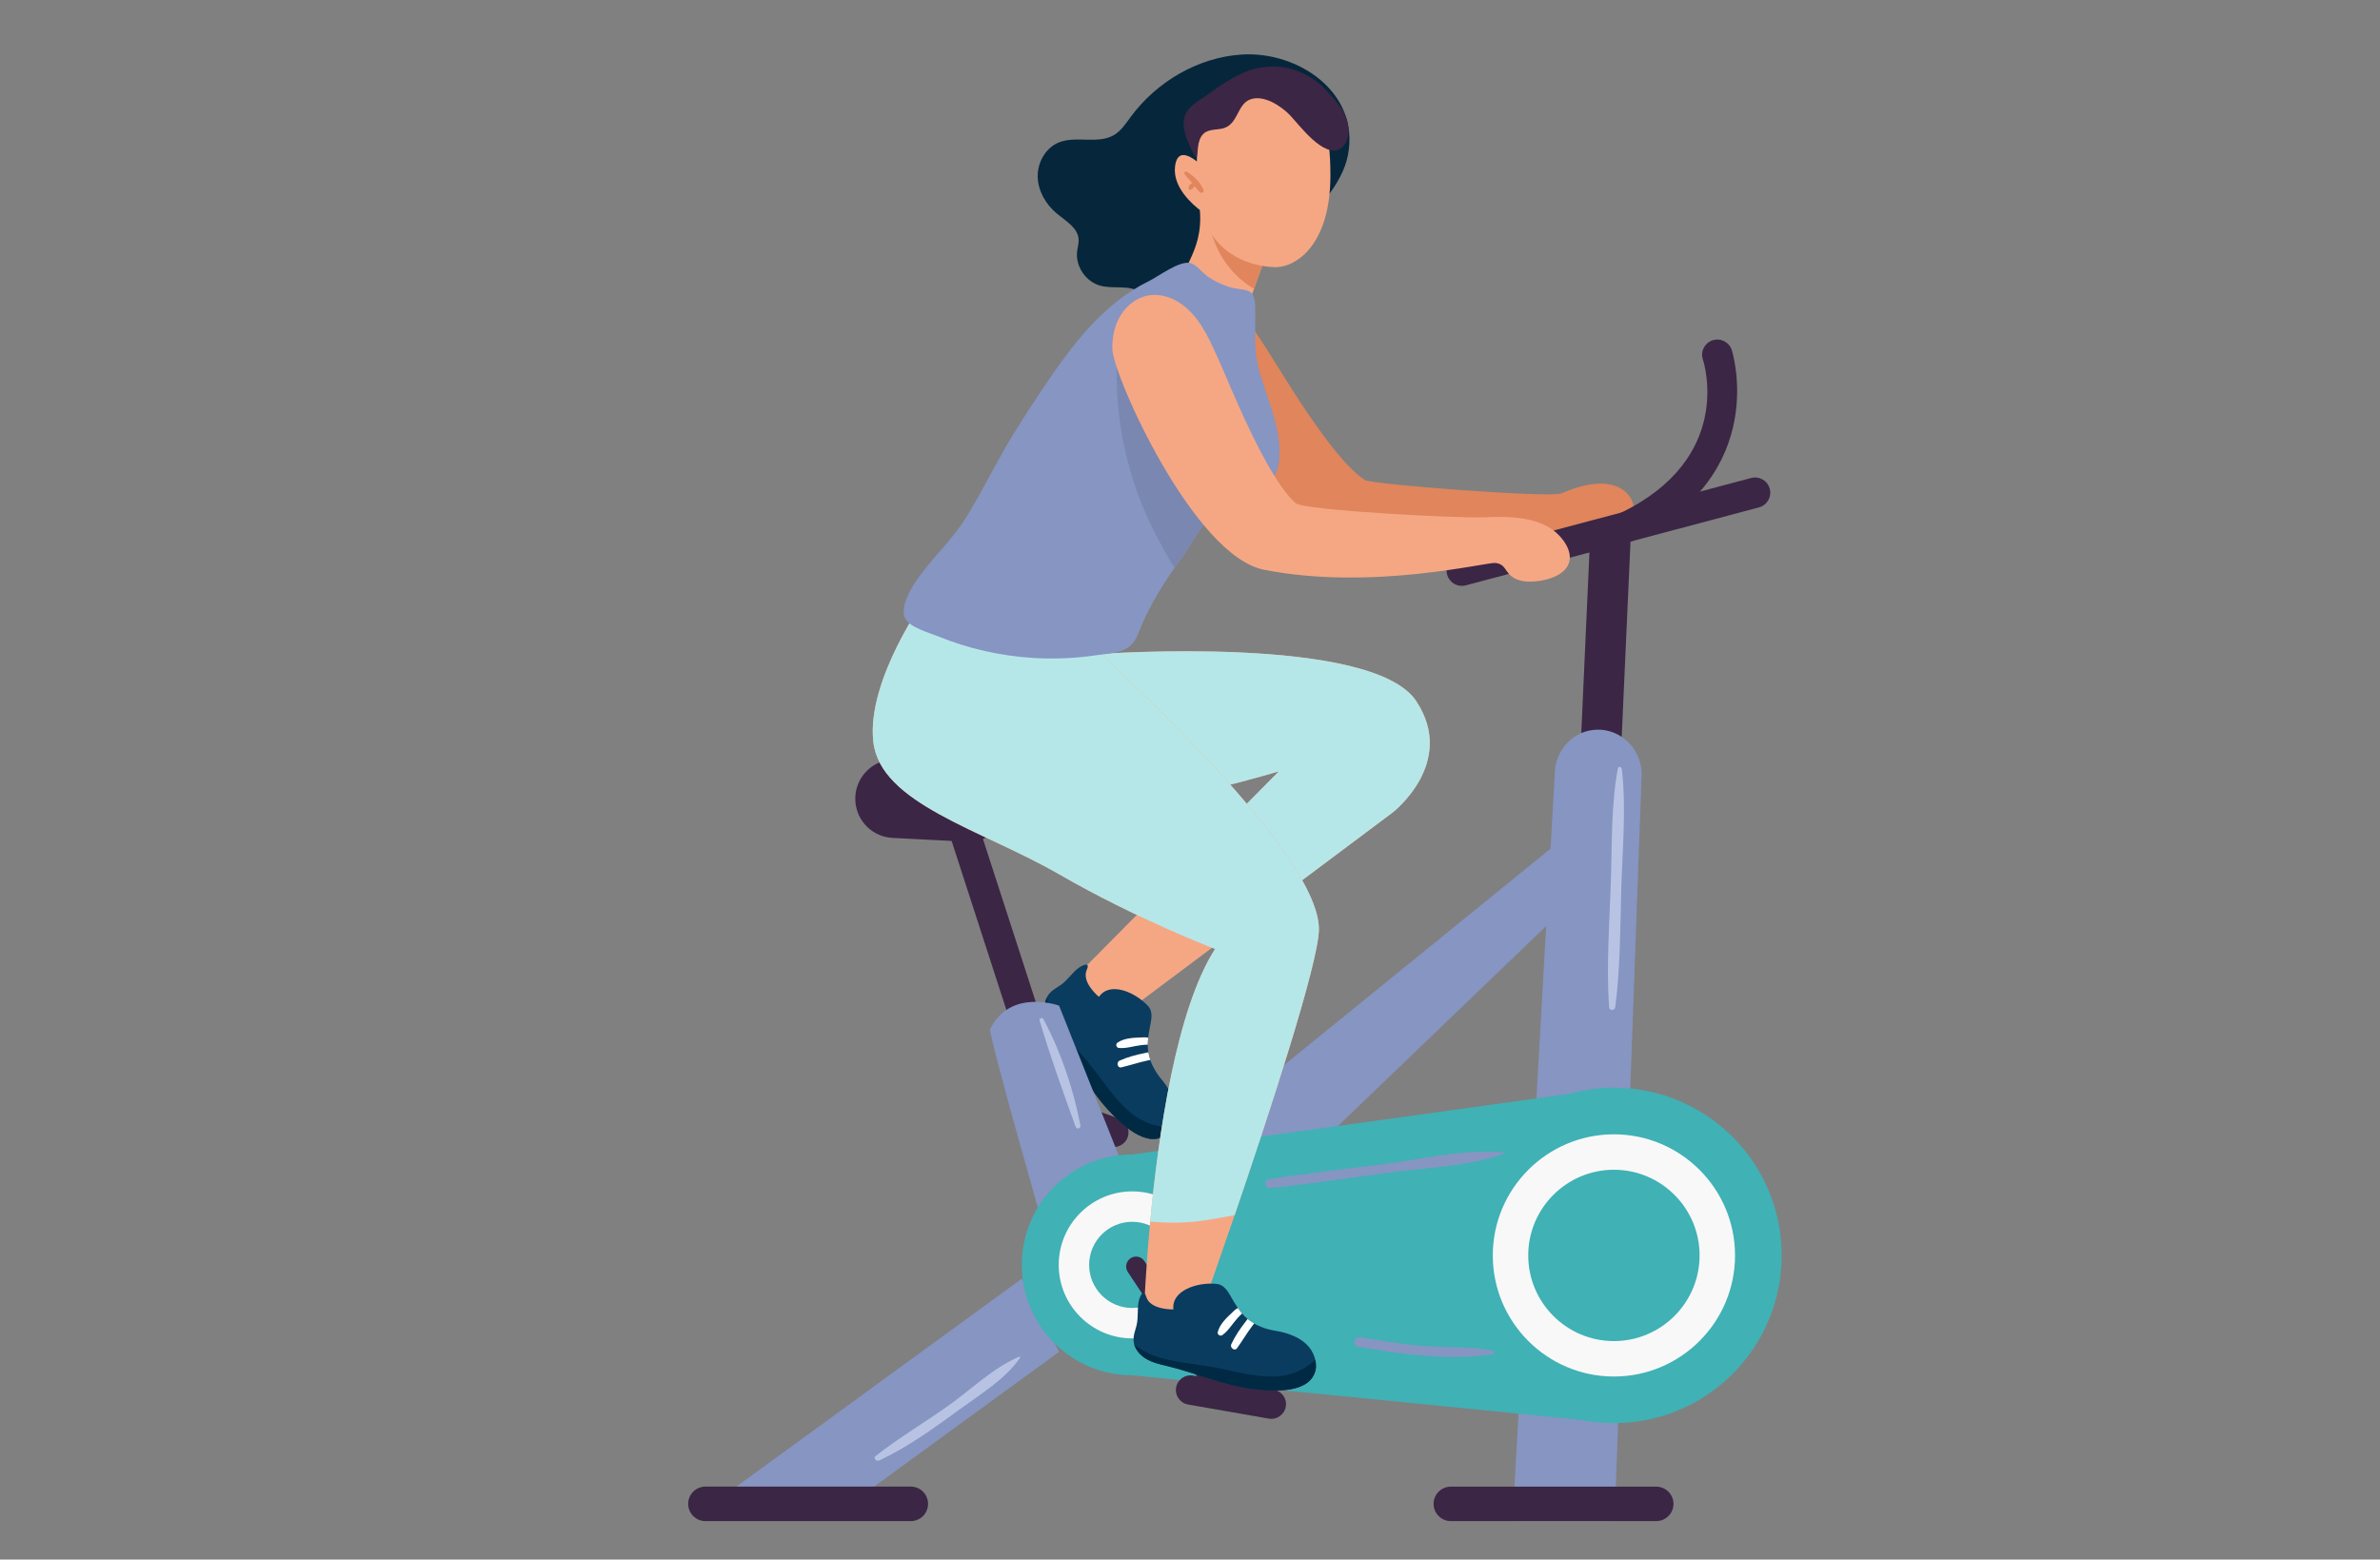 <?xml version="1.0" encoding="utf-8"?>
<!-- Generator: Adobe Illustrator 26.0.1, SVG Export Plug-In . SVG Version: 6.00 Build 0)  -->
<svg version="1.1" xmlns="http://www.w3.org/2000/svg" xmlns:xlink="http://www.w3.org/1999/xlink" x="0px" y="0px"
	 viewBox="0 0 4336.29 2842.1" style="enable-background:new 0 0 4336.29 2842.1;" xml:space="preserve">
<rect x="0" y="0" width="4336.29" height="2842.1" fill="#808080" stroke="none"/>
<style type="text/css">
	.st0{fill:#3B2645;}
	.st1{fill:#F5A784;}
	.st2{fill:#0A3C5F;}
	.st3{fill:#FFFFFF;}
	.st4{fill:#002A44;}
	.st5{fill:#B6E7E8;}
	.st6{fill:#8695C2;}
	.st7{fill:#40B1B5;}
	.st8{fill:#F8F8F8;}
	.st9{fill:#B8C3E3;}
	.st10{fill:#E0855C;}
	.st11{fill:#06263B;}
	.st12{fill:#7A87B0;}
</style>
<g id="background">
</g>
<g id="family">
	<g>
		<g>
			<path class="st0" d="M2038.38,2038.27l-140.57-50.34c-13.92-4.98-29.24,2.26-34.22,16.17c-4.98,13.92,2.26,29.24,16.17,34.22
				l140.57,50.34c13.92,4.98,29.24-2.26,34.22-16.18C2059.54,2058.58,2052.3,2043.26,2038.38,2038.27z"/>
			<path class="st0" d="M1962.39,2047.19c-9.14,4.02-13.3,14.69-9.28,23.83l86.31,196.47c4.02,9.14,14.68,13.3,23.83,9.28
				c9.14-4.02,13.3-14.68,9.28-23.83l-86.31-196.47C1982.2,2047.33,1971.53,2043.17,1962.39,2047.19z"/>
			<path class="st1" d="M1631.42,1361.78c21.25,40.45,70.94,78.69,135.78,115.63c36.39,20.88,110.1,20.14,192.67,9.61
				c167.18-20.87,370.19-81.28,370.19-81.28L1959.68,1780c10.71,59.67,95.14,62.07,95.14,62.07l482.69-361.52
				c0,0,117.12-90.52,42.86-202.83c-80.54-121.92-578.2-85.9-578.2-85.9s-329.37,5.73-370.19,81.28
				C1615.16,1304.14,1616.46,1333.51,1631.42,1361.78z"/>
			<g>
				<path class="st2" d="M1911.1,1811.58c-1.55,1.99-2.87,3.94-3.79,6.21c-4.87,10.06-4.54,22.47-1.15,33.43
					c4.25,13.12,12.6,24.55,20.69,35.76c32.11,44.89,53.68,93.72,91.84,135.24c22.92,24.71,71.35,73.83,107.59,44.34
					c0,0,0.65-0.56,1.71-1.65c2.02-2.05,5.11-5.81,8.08-11.17c1.65-2.97,3.15-6.49,4.34-10.47c5.1-16.91,3.59-42.82-24.4-76.61
					c-6.04-7.28-10.88-14.46-14.38-21.46c-2.01-3.7-3.66-7.33-5.06-10.99c-0.35-0.91-0.55-1.73-0.79-2.54
					c-1.61-5.45-2.77-9.83-3.53-14.05l-0.64-5.19c-0.09-0.71-0.28-1.28-0.23-1.89c-0.16-2.26-0.21-4.64-0.24-6.79
					c0.01-3.83,0.28-7.46,0.79-11.11c-0.06-0.47-0.01-1.08,0.06-1.44c0.73-6.68,1.67-11.7,2.51-16.59
					c3.5-17.31,6.85-30.89-3.09-41.64c-23.58-25.23-69.59-44.95-89.17-16.32c0,0-32.6-26.52-22.13-49.47
					c6.57-14.7-7.3-8.68-14.45-3.61c-12.34,8.7-20.2,22.6-33.12,31.49c-1.77,1.17-3.44,2.22-5.21,3.4
					c-5.55,3.56-10.99,6.98-15.06,11.91C1911.82,1810.65,1911.41,1811.18,1911.1,1811.58z"/>
				<path class="st3" d="M2043.07,1945.11c15.94-3.76,31.34-9.01,47.44-12.43c1.76-0.33,3.51-0.67,5.27-1.01
					c-1.75-5.41-2.77-9.83-3.53-14.05c-2.09,0.5-3.96,0.93-5.94,1.33c-15.68,3.12-31.67,7.25-46.42,13.86
					C2033.64,1935.61,2035.74,1946.85,2043.07,1945.11z"/>
				<path class="st3" d="M2035.98,1900.12c-3.88,2.51-2.23,9.13,2.5,9.63c13.69,1.31,27.33-3.61,40.91-5.16
					c3.77-0.47,7.81-0.72,11.75-0.85c0.01-3.83,0.28-7.46,0.79-11.11c-0.06-0.47-0.01-1.08,0.06-1.44
					c-4.08-1.05-8.25-0.9-12.29-0.64C2064.93,1891.17,2048.45,1891.52,2035.98,1900.12z"/>
				<path class="st4" d="M1907.31,1817.79c-4.87,10.06-4.54,22.47-1.15,33.43c4.25,13.12,12.6,24.55,20.69,35.76
					c32.11,44.89,53.68,93.72,91.84,135.24c22.92,24.71,71.35,73.83,107.59,44.34c0,0,0.65-0.56,1.71-1.65
					c2.02-2.05,5.15-5.78,8.08-11.17c-77.93,2.05-109.11-64.51-153.23-117.5C1949.82,1896.6,1913.94,1862.83,1907.31,1817.79z"/>
			</g>
			<path class="st5" d="M1631.42,1361.78c104.19,54.12,214.84,95.13,328.45,125.24c167.18-20.87,370.19-81.28,370.19-81.28
				l-172.72,174.38c-0.37,2.59-0.74,4.99-0.74,7.58c0.18,11.26,7.39,21.06,14.22,30.11c22.35,28.82,45.07,58.38,71.12,84.05
				l295.57-221.31c0,0,117.12-90.52,42.86-202.83c-80.54-121.92-578.2-85.9-578.2-85.9s-329.37,5.73-370.19,81.28
				C1615.16,1304.14,1616.46,1333.51,1631.42,1361.78z"/>
			
				<rect x="1825.05" y="1466.22" transform="matrix(0.951 -0.308 0.308 0.951 -466.848 658.571)" class="st0" width="55.41" height="683.84"/>
			<path class="st6" d="M1929.61,1832.64c0,0-88.57-32.23-125.51,42.45c-4.21,8.51,99.54,370.24,99.54,370.24l159.27-77.82
				L1929.61,1832.64z"/>
			<polygon class="st6" points="1564.58,2729.55 1929.61,2463.55 1861.67,2330.22 1321.65,2723.73 			"/>
			
				<rect x="2397.26" y="1432.96" transform="matrix(0.045 -0.999 0.999 0.045 1312.544 4312.53)" class="st0" width="1028.31" height="73.88"/>
			<path class="st6" d="M2755.68,2771.99h186.02l49.14-1354.06c4.06-49.14-36.21-91.99-85.34-87.93c-0.74,0-1.48,0-2.22,0.19
				c-36.76,3.69-65.4,33.8-70.01,70.56L2755.68,2771.99z"/>
			<polygon class="st6" points="2831.88,1541 2091.99,2141.99 2378.89,2108.55 2852.73,1653.41 			"/>
			<path class="st7" d="M2062.9,2103.83l796.33-110.41c25.91-7.14,53.09-11.27,81.27-11.27c168.81,0,305.65,136.85,305.65,305.66
				c0,168.81-136.85,305.65-305.65,305.65c-20.5,0-40.5-2.1-59.87-5.95l-817.73-81.22c-111.14,0-201.24-90.1-201.24-201.23
				C1861.66,2193.93,1951.76,2103.83,2062.9,2103.83z"/>
			<path class="st0" d="M2611.96,2740.59c0,17.36,14.04,31.4,31.41,31.4h374.08c17.36,0,31.59-14.04,31.59-31.4
				c0-17.36-14.22-31.4-31.59-31.4h-374.08C2626,2709.19,2611.96,2723.23,2611.96,2740.59z"/>
			<path class="st0" d="M1285.28,2772h374.17c17.37,0,31.44-14.08,31.44-31.44c0-17.37-14.08-31.44-31.44-31.44h-374.17
				c-17.37,0-31.44,14.08-31.44,31.44C1253.84,2757.92,1267.91,2772,1285.28,2772z"/>
			<path class="st8" d="M2940.51,2508.5c-121.7,0-220.7-99-220.7-220.69c0-121.69,99-220.69,220.7-220.69
				c121.68,0,220.68,99,220.68,220.69C3161.19,2409.5,3062.19,2508.5,2940.51,2508.5z M2940.51,2131.7
				c-86.09,0-156.12,70.03-156.12,156.11c0,86.08,70.03,156.11,156.12,156.11c86.07,0,156.1-70.03,156.1-156.11
				C3096.61,2201.73,3026.58,2131.7,2940.51,2131.7z"/>
			<path class="st8" d="M2062.9,2226.54c43.37,0,78.53,35.16,78.53,78.53c0,43.37-35.16,78.53-78.53,78.53
				c-43.37,0-78.53-35.16-78.53-78.53C1984.38,2261.7,2019.53,2226.54,2062.9,2226.54z M2062.9,2171.12
				c-73.86,0-133.94,60.09-133.94,133.94c0,73.86,60.09,133.95,133.94,133.95c73.86,0,133.95-60.09,133.95-133.95
				C2196.85,2231.21,2136.76,2171.12,2062.9,2171.12z"/>
			<path class="st0" d="M1760.5,1533.83c-46.95-2.4-96.71-4.96-134.47-6.9c-35.83-1.85-64.63-29.94-67.51-65.7
				c-3.26-40.53,27.87-75.63,68.5-77.22l126.29-4.95c24.73-0.97,48.21,10.91,62.07,31.41l8.01,11.85
				C1856.45,1471.21,1819.45,1536.84,1760.5,1533.83z"/>
			<path class="st9" d="M2934.83,1609.03c2.42-68.86,0.18-141.05,12.88-208.88c0.81-4.35,6.64-2.72,7.09,0.96
				c8.6,70.95,1.26,145.64-0.79,216.96c-2.08,72.32-1.66,145.12-10.98,216.96c-0.92,7.13-10.91,7.51-11.4,0
				C2926.69,1759.87,2932.19,1684.21,2934.83,1609.03z"/>
			<path class="st9" d="M1595.5,2653.27c42.04-32.88,88.02-60.29,131.62-91.08c41.84-29.55,82.67-70.02,130.02-89.89
				c1.04-0.44,2.07,1.02,1.46,1.91c-26.16,38.39-71.9,66.35-109.05,93.43c-46.94,34.22-94.95,69.22-147.67,93.92
				C1596.92,2663.87,1590.43,2657.23,1595.5,2653.27z"/>
			<path class="st9" d="M1900.83,1857.05c32.02,58.99,55.06,128.05,67.66,193.8c1.1,5.76-6.76,7.93-8.77,2.42
				c-23.08-63.53-46.27-128.64-65.62-193.38C1892.91,1855.91,1898.82,1853.35,1900.83,1857.05z"/>
			<path class="st6" d="M2311.46,2149.05c68.12-11.13,137.04-18.24,205.49-27c71.09-9.09,149.44-28.38,221.01-22.32
				c2.04,0.17,2.44,2.84,0.48,3.54c-62.98,22.58-137.58,24.26-203.81,33.08c-73.55,9.79-147.16,21.49-221.01,28.71
				C2304.57,2165.95,2302.38,2150.53,2311.46,2149.05z"/>
			<path class="st6" d="M2478.62,2436.92c42.26,6.31,83.99,14.72,126.76,16.78c38.37,1.85,76.75,0.52,114.61,7.78
				c3.17,0.6,3.31,6.05,0,6.54c-81.53,12.05-165.63-0.02-246.13-13.84C2462.44,2452.21,2467.41,2435.24,2478.62,2436.92z"/>
			<path class="st0" d="M2164.61,2559.5l147.08,25.7c14.56,2.55,28.43-7.2,30.97-21.76c2.55-14.56-7.2-28.43-21.76-30.97
				l-147.08-25.7c-14.56-2.55-28.43,7.2-30.97,21.76C2140.3,2543.09,2150.04,2556.96,2164.61,2559.5z"/>
			<path class="st0" d="M2225.47,2542.98c8.33-5.51,10.61-16.73,5.09-25.06l-145.57-219.87c-5.51-8.33-16.73-10.61-25.06-5.09
				c-8.33,5.51-10.61,16.73-5.09,25.06l145.57,219.87C2205.92,2546.21,2217.14,2548.49,2225.47,2542.98z"/>
			<path class="st1" d="M1591.15,1351.62c12.56,113.24,198.03,160.34,339.53,242.18c141.5,81.65,283.19,135.59,283.19,135.59
				c-70.57,108.99-103.63,339.9-118.23,496.74c-8.68,92.73-11.08,159.6-11.08,159.6c55.79,21.24,116.56-31.96,116.56-31.96
				s20.51-57.82,48.4-139.47c59.67-174.94,153.32-459.05,153.51-520.94c0.74-147.97-422.1-524.08-422.1-524.08l-292.43-82.57
				C1688.5,1086.71,1578.4,1238.37,1591.15,1351.62z"/>
			<g>
				<path class="st2" d="M2065.28,2442.57c0.13,2.54,0.43,4.9,1.23,7.22c2.94,10.87,11.39,20.09,21.21,26.18
					c11.9,7.17,25.8,10.34,39.36,13.53c54.08,12.93,102.74,35.81,159.19,42.17c33.76,3.65,103.03,9.01,111.11-37.36
					c0,0,0.12-0.85,0.21-2.38c0.19-2.89,0.05-7.79-1.24-13.84c-0.71-3.35-1.89-7.02-3.62-10.83c-7.29-16.23-25.57-34.94-69.17-42.14
					c-9.4-1.54-17.83-3.81-25.11-6.82c-3.98-1.49-7.62-3.16-11.11-5.01c-0.87-0.46-1.56-0.95-2.28-1.41
					c-4.83-3.08-8.6-5.65-11.97-8.36l-3.91-3.52c-0.53-0.48-1.06-0.79-1.42-1.28c-1.61-1.61-3.23-3.39-4.67-5.01
					c-2.53-2.92-4.72-5.86-6.74-8.97c-0.35-0.32-0.72-0.81-0.91-1.14c-3.85-5.56-6.46-10-9.06-14.27
					c-8.78-15.47-15.2-28.02-29.86-29.63c-34.6-3.61-82.62,11.79-78.59,46.5c0,0-42.31,1.37-49.52-23
					c-4.71-15.52-11.28-1.78-13.37,6.81c-3.63,14.77-0.43,30.54-4.38,45.83c-0.57,2.06-1.15,3.96-1.72,6.02
					c-1.87,6.37-3.75,12.57-3.58,19C2065.22,2441.39,2065.26,2442.07,2065.28,2442.57z"/>
				<path class="st3" d="M2253.87,2456.92c9.64-13.39,17.88-27.55,27.87-40.79c1.11-1.41,2.22-2.83,3.34-4.24
					c-4.9-2.96-8.6-5.65-11.97-8.36c-1.26,1.76-2.39,3.33-3.64,4.94c-9.86,12.73-19.29,26.44-26.15,41.21
					C2240.42,2455.93,2249.44,2463.09,2253.87,2456.92z"/>
				<path class="st3" d="M2218.75,2427.41c-1.29,4.47,4.34,8.42,8.26,5.67c11.28-8.05,18.4-20.8,27.7-30.95
					c2.56-2.85,5.46-5.71,8.38-8.41c-2.53-2.92-4.72-5.86-6.74-8.97c-0.35-0.32-0.72-0.81-0.91-1.14c-3.8,1.9-6.87,4.77-9.77,7.63
					C2234.85,2401.47,2222.56,2412.63,2218.75,2427.41z"/>
				<path class="st4" d="M2066.51,2449.8c2.94,10.87,11.39,20.09,21.21,26.18c11.9,7.17,25.8,10.34,39.36,13.53
					c54.08,12.93,102.74,35.81,159.19,42.17c33.76,3.65,103.03,9.01,111.11-37.36c0,0,0.12-0.85,0.21-2.38
					c0.19-2.89,0.1-7.8-1.24-13.84c-57.91,53.05-125.59,23.03-194.16,11.88C2150.91,2481.65,2101.3,2479.67,2066.51,2449.8z"/>
			</g>
			<path class="st5" d="M1591.15,1351.62c12.56,113.24,198.03,160.34,339.53,242.18c141.5,81.65,283.19,135.59,283.19,135.59
				c-70.57,108.99-103.63,339.9-118.23,496.74c17.36,1.66,34.54,2.21,51.91,1.85c35.1-0.56,68.35-7.39,101.97-13.67
				c59.67-174.94,153.32-459.05,153.51-520.94c0.74-147.97-422.1-524.08-422.1-524.08l-292.43-82.57
				C1688.5,1086.71,1578.4,1238.37,1591.15,1351.62z"/>
			<path class="st10" d="M2845.18,899.07c-20.02,8.8-346.13-16.43-358.46-24.31c-60.21-38.55-155.42-202.84-176.31-234.78
				c-20.68-31.61-40.23-64.93-72.62-86.2c-21.08-13.84-47.93-20.91-71.95-13.25c-20.62,6.57-37.08,23.52-45.59,43.43
				c-8.5,19.91-9.56,42.47-5.71,63.77c8.49,46.99,202.86,349.78,333.28,355.68c77.33,3.5,159.25-4.28,234.25-23.98
				c59.94,0,125.83-2.87,185.59-10.53c24.47-3.14,108-23.94,108.48-45.36C2976.51,907.02,2947.84,853.96,2845.18,899.07z"/>
			<path class="st11" d="M2236.52,494.15c6.02-10.98,12.68-21.47,23.05-28.15c14.86-9.59,32.81-8.58,49.2-13.41
				c19.62-5.79,33.21-17.5,48.35-30.8c39.49-34.69,88.31-85.22,98.74-138.85c22.22-114.16-90.38-189.86-193.05-183.56
				c-79.75,4.89-155.37,49.56-202.49,113.36c-8.94,12.1-17.36,25.27-30.23,33.06c-29.49,17.86-69.38,0.8-101.26,13.95
				c-24,9.9-38.79,36.59-38.16,62.54c0.62,25.95,14.94,50.4,34.93,66.97c16.36,13.56,38.52,25.95,39.67,47.17
				c0.38,7.07-1.82,14-2.74,21.03c-3.54,27.32,15.38,55.79,41.94,63.1c24.38,6.7,53.3-2.32,73.83,12.43
				c7,5.03,12.05,12.3,18.36,18.18c19.35,18.03,49.71,21.03,74.38,11.47c24.66-9.55,43.94-29.93,57.04-52.92
				C2230.97,504.64,2233.67,499.34,2236.52,494.15z"/>
			<path class="st1" d="M2166.98,590.24c3.82,3.79,8.32,6.88,13.06,9.45c14.93,8.11,32.86,11.21,49.29,6.9
				c22.41-5.88,40.92-39.61,48.46-60.76c5.36-15.05,24.69-69.24,30.04-84.29c22.72-50.62-83.43-118.64-83.43-118.64l-38.29,39.87
				c6.84,80.51-41.94,109.8-41.67,162.81c0.07,14.01,11.16,31.71,20.33,42.3C2165.48,588.7,2166.21,589.48,2166.98,590.24z"/>
			<path class="st10" d="M2201.21,396.76c11.35,72.78,51.61,110.72,83.53,129.6l23.09-64.83c22.78-50.37-83.43-118.64-83.43-118.64
				L2201.21,396.76z"/>
			<path class="st1" d="M2140.72,304.95c3.18-34.57,26.41-21.5,39.91-10.72c0.27-33.04,4.25-60.67,13.61-79.92
				c29.78-61.25,158.74-72.89,214.3,10.93c12.66,19.11,15.44,54.13,15.42,95.15c-0.06,124.16-61.44,167.74-102.06,166.43
				c-36.98-1.2-109.69-17.55-132.63-101.62C2171.52,371.95,2137.37,341.47,2140.72,304.95z"/>
			<path class="st0" d="M2166.59,197.82c-21.62,24.29-3.44,59.58,8.85,84.06c1.05,2.1,2.94,4.58,5.16,3.83
				c1.58-8.18,1.55-16.62,3.32-24.76c1.77-8.14,5.79-16.37,13.08-20.4c9.82-5.42,22.6-3.8,33.1-7.15
				c25.6-8.17,24.31-43.08,47.21-51.99c24.83-9.66,56.95,11.84,72.91,28.38c16.46,17.05,61.65,79.51,91.89,61.01
				c8.97-5.49,13.16-16.4,14.46-26.83c4.25-33.95-21.2-58.87-42.45-81.8c-16.75-18.07-41.51-31.82-65.27-37.54
				c-23.45-5.64-51.81-4.18-74.52,4.35c-26.59,9.99-50.28,25.9-73.03,42.64C2190.77,179.38,2175.97,187.28,2166.59,197.82z"/>
			<path class="st10" d="M2192.62,345.68c-4.75-12.37-19.06-27.22-31.07-32.9c-2.18-1.03-4.79,1.97-3.47,4
				c3.73,5.71,8.86,10.39,13.34,15.54c0.36,0.41,0.67,0.89,1.01,1.31c-3.11,0.88-4.81,2.93-6.71,6.77
				c-1.35,2.72,1.19,7.36,4.56,5.14c2.96-1.95,4.96-3.79,6.39-6.42c2.92,3.93,5.86,7.84,9.37,11.06
				C2189.44,353.29,2194.29,350.04,2192.62,345.68z"/>
			<path class="st6" d="M1649.15,1126.8c8.13,16.81,44.33,26.42,60.22,32.89c55.23,22.53,113.98,35.65,173.46,39.35
				c37.32,2.22,75,0.74,111.95-4.62c35.1-5.17,64.84-2.77,78.88-39.35c16.62-42.86,39.9-82.58,66.32-120.07
				c4.62-6.84,9.42-13.3,14.22-19.95c20.88-28.27,45.63-82.02,78.88-96.8c7.76-3.33,15.89-5.91,24.2-8.31
				c16.81-4.99,33.99-9.61,48.03-20.69c16.81-13.3,24.75-35.29,25.68-56.53c2.96-57.08-23.28-106.4-37.5-159.97
				c-10.53-39.9-4.99-75.74-6.65-115.64c-1.48-35.84-18.29-25.31-48.22-34.55c-13.3-4.25-26.04-10.16-37.5-18.1
				c-9.98-6.65-20.14-21.61-31.77-24.93c-19.95-5.73-58.74,24.38-77.03,33.25c-86.27,42.3-145.2,124.13-198.4,204.31
				c-10.34,15.7-20.69,31.4-30.85,47.29c-11.82,18.66-23.46,37.5-34.36,56.71c-23.83,41.56-44.89,84.79-70.75,125.24
				c-25.68,40.27-60.59,71.68-87.56,110.47C1659.5,1072.49,1639.18,1106.85,1649.15,1126.8z"/>
			<path class="st12" d="M2034.87,700.45c2.4,96.8,28.26,192.86,73.34,278.57c7.21,13.67,18.29,34.55,31.78,55.98
				c4.62-6.84,9.42-13.3,14.22-19.95c20.88-28.27,45.63-82.02,78.88-96.8c7.76-3.33,15.89-5.91,24.2-8.31
				c-16.81-27.53-36.57-53.39-53.39-80.91c-41.75-68.53-65.21-146.49-99.38-219.09c-3.69-7.76-7.94-15.88-15.33-19.76
				c-17.74-9.42-37.13,9.98-44.15,28.82C2035.23,644.66,2034.13,672.92,2034.87,700.45z"/>
			<path class="st0" d="M2663.4,1067.66c-12.25,0-23.47-8.19-26.75-20.59c-3.93-14.79,4.85-29.97,19.65-33.91l534.27-142.1
				c14.7-3.91,29.98,4.86,33.9,19.66c3.93,14.79-4.85,29.97-19.64,33.91l-534.27,142.1
				C2668.16,1067.35,2665.76,1067.66,2663.4,1067.66z"/>
			<path class="st0" d="M2964.51,987.58c-10.3,0-20.21-5.78-24.99-15.69c-6.64-13.78-0.85-30.35,12.93-36.99
				c206.92-99.75,152.56-272.41,150.15-279.71c-4.82-14.53,3.07-30.21,17.61-35.02c14.5-4.76,30.2,3.08,35,17.61
				c0.76,2.25,71.55,226.41-178.68,347.03C2972.64,986.7,2968.55,987.58,2964.51,987.58z"/>
			<path class="st1" d="M2860.17,1015.16c-0.15-14.25-9.08-28.27-19.16-39.09c-32.23-34.55-90.84-35.65-135.01-33.41
				c-45.25,2.3-330.12-12.33-345.48-25.81c-53.74-47.17-123.17-223.89-139.03-258.61c-15.69-34.37-30.02-70.24-58.84-96.14
				c-18.75-16.85-44.24-27.87-69.14-23.91c-21.38,3.4-40.2,17.68-51.59,36.08c-11.4,18.4-15.83,40.55-15.23,62.19
				c1.33,47.73,147.99,376.29,276.04,401.73c195.16,38.77,405.39-13.84,421.43-12.3c18.1,1.74,17.5,14.28,29.1,23.81
				c16.47,13.54,43.36,11.33,62.54,6.74c18.22-4.36,37.88-13.8,43.1-31.8C2859.81,1021.49,2860.2,1018.32,2860.17,1015.16z"/>
		</g>
	</g>
</g>
</svg>
